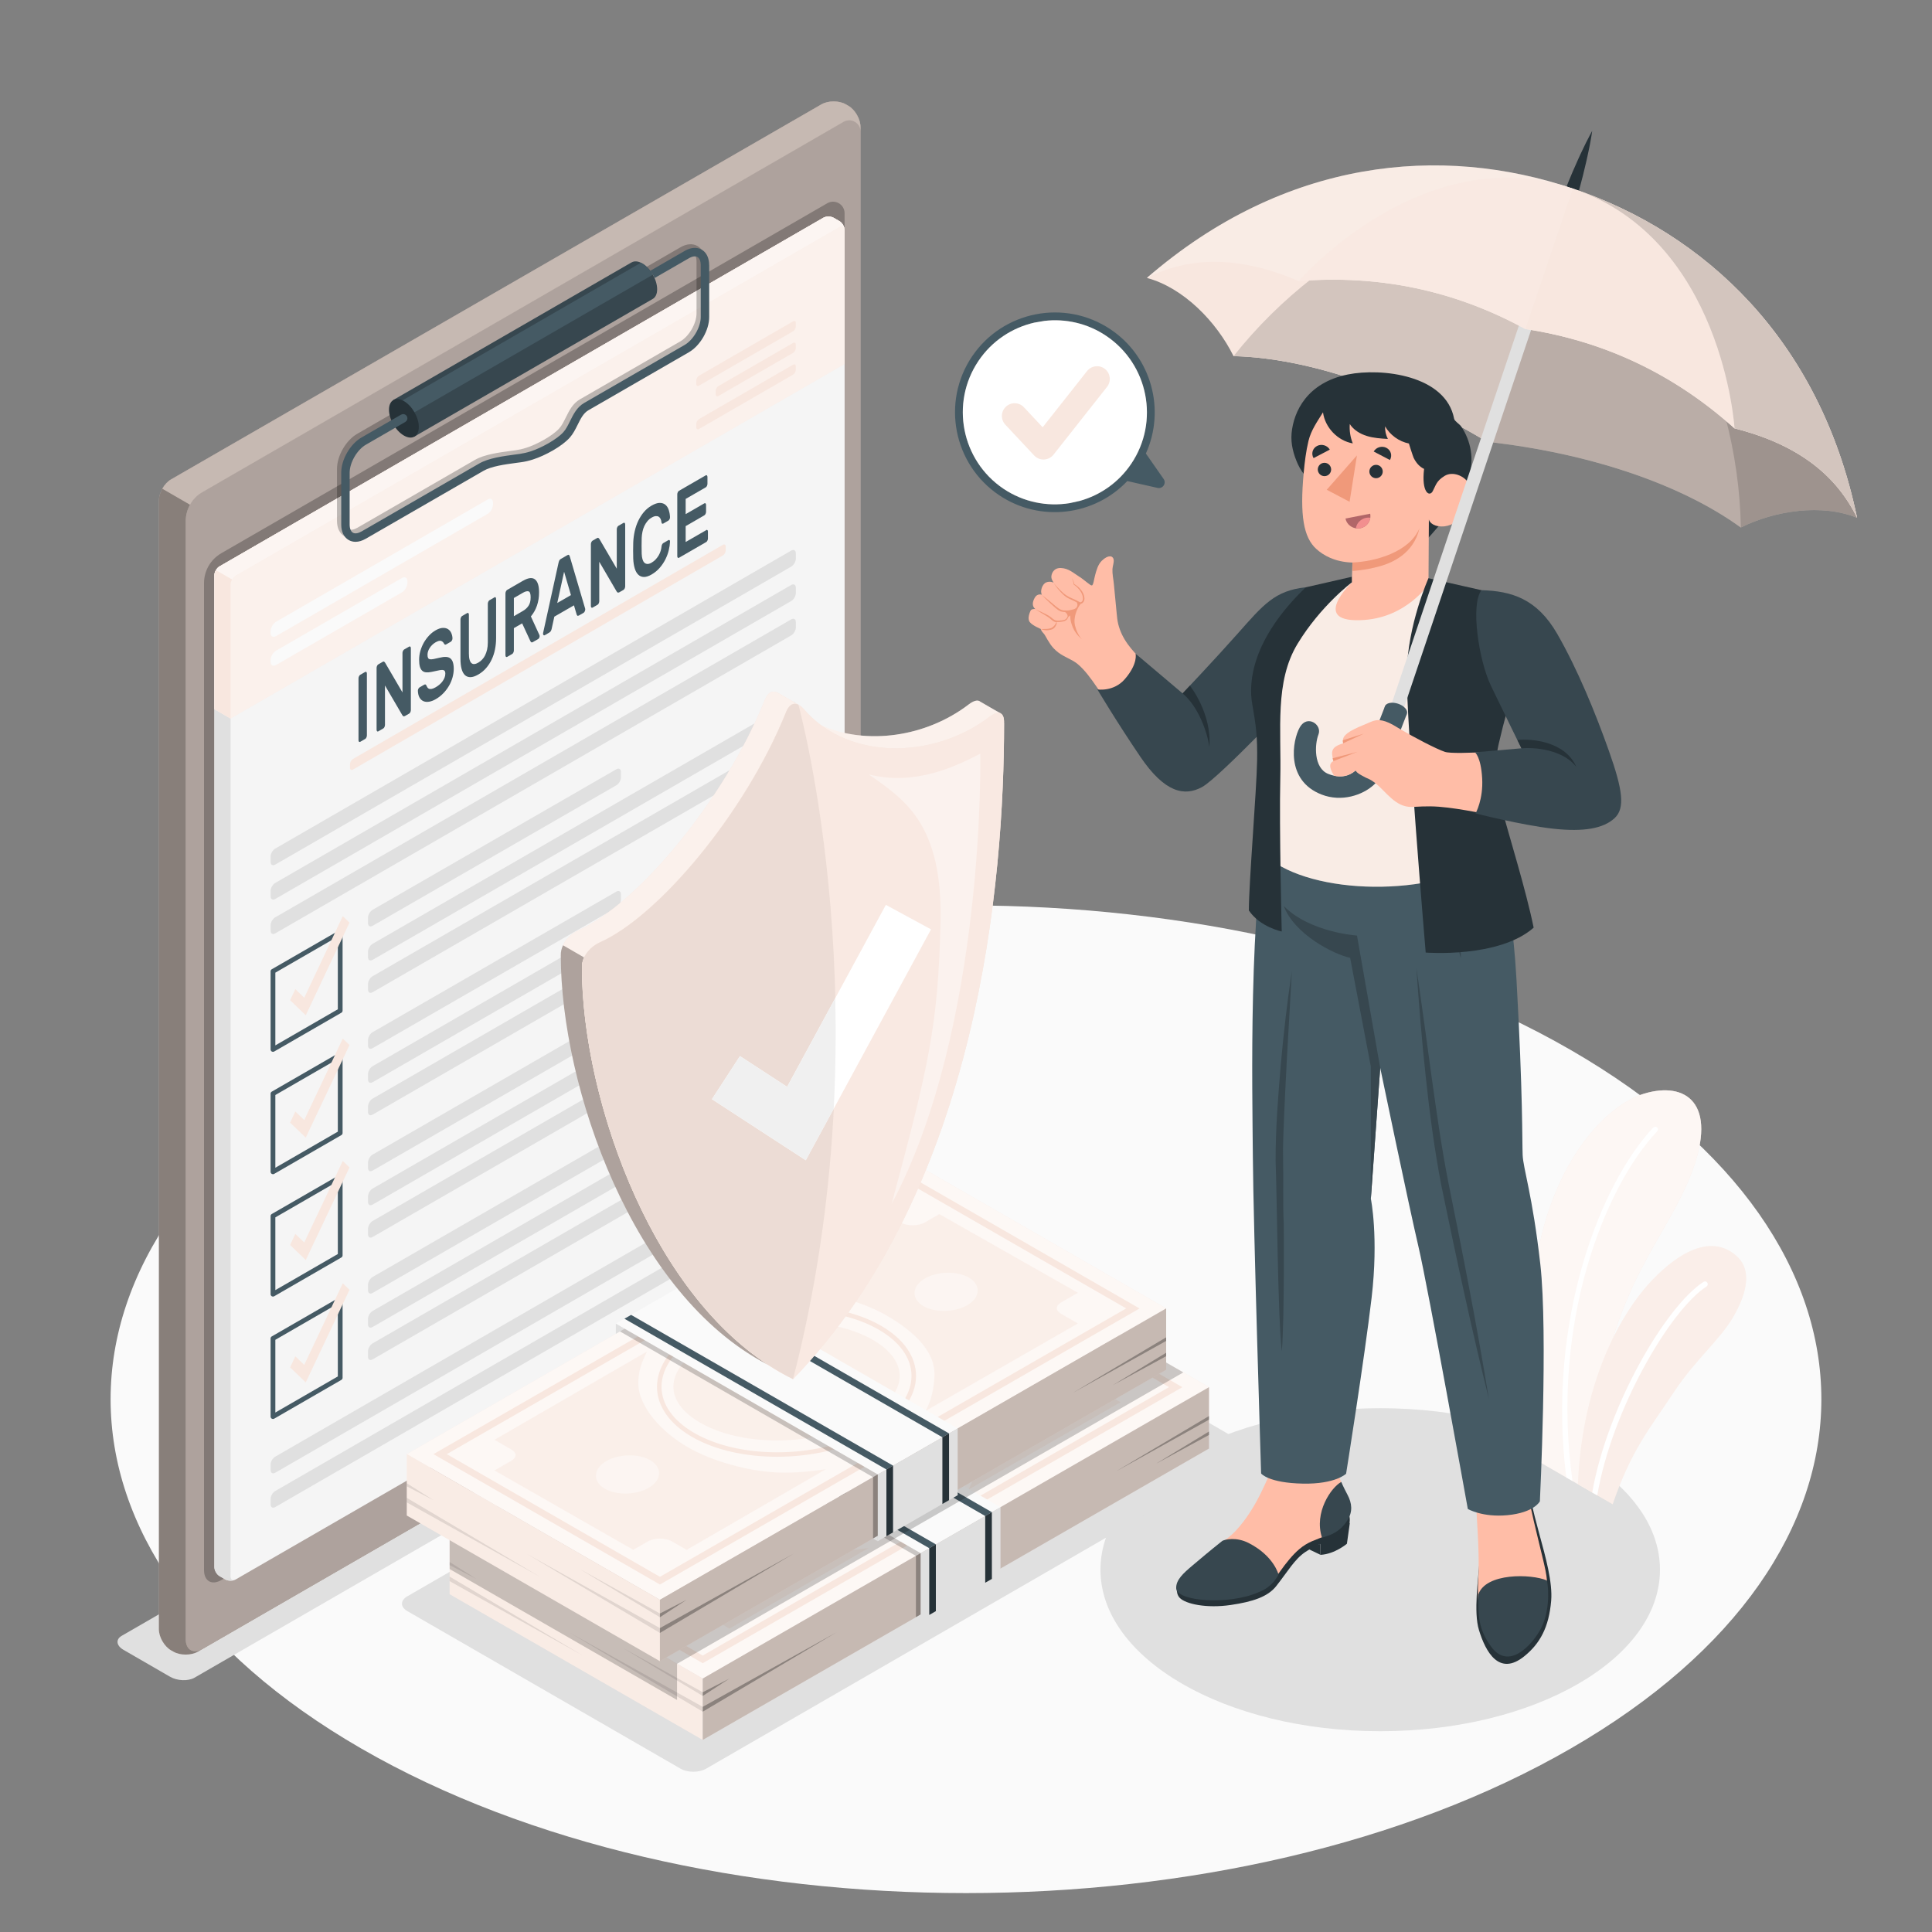 <svg xmlns="http://www.w3.org/2000/svg" viewBox="0 0 500 500"><rect x="0" y="0" width="500" height="500" fill="#808080" stroke="none"/><g id="freepik--Floor--inject-370"><path id="freepik--Floor-2--inject-370" d="M93.46,271.75c-86.45,49.91-86.45,130.84,0,180.75,86.45,49.91,226.62,49.91,313.07,0,86.45-49.91,86.45-130.84,0-180.75-86.45-49.91-226.62-49.91-313.07,0Z" style="fill:#fafafa;"></path></g><g id="freepik--Shadows--inject-370"><path id="freepik--Shadow--inject-370" d="M233.63,328.36L50.31,434.2c-1.62,.93-4.44,.82-6.3-.26l-12.05-6.96c-1.87-1.08-2.07-2.71-.45-3.64l183.31-105.84c1.62-.93,4.44-.82,6.3,.26l12.05,6.96c1.87,1.08,2.07,2.71,.45,3.64Z" style="fill:#e0e0e0;"></path><ellipse id="freepik--Shadow-2--inject-370" cx="357.2" cy="406.24" rx="72.4" ry="41.8" style="fill:#e0e0e0;"></ellipse><path id="freepik--Shadow-3--inject-370" d="M182.73,457.74l139.27-80.44c1.82-1.05,1.82-2.76,0-3.81l-70.74-40.8c-1.82-1.05-4.77-1.05-6.59,0l-139.27,80.44c-1.82,1.05-1.82,2.76,0,3.81l70.74,40.8c1.82,1.05,4.77,1.05,6.59,0Z" style="fill:#e0e0e0;"></path></g><g id="freepik--Plants--inject-370"><g id="freepik--Plants-2--inject-370"><g><path d="M396.9,377.48l15.96,9.22c-.21-5.7-.71-14.17,.08-19.88,4.82-34.89,18.41-46.4,24.88-63.38,6.81-17.88-1.5-23.64-12.28-20.42-9.62,2.87-23.53,17.1-27.91,43.14-2.91,17.32-2.4,36.14-.73,51.33Z" style="fill:#F8E7DF;"></path><path d="M396.9,377.48l15.96,9.22c-.21-5.7-.71-14.17,.08-19.88,4.82-34.89,18.41-46.4,24.88-63.38,6.81-17.88-1.5-23.64-12.28-20.42-9.62,2.87-23.53,17.1-27.91,43.14-2.91,17.32-2.4,36.14-.73,51.33Z" style="fill:#fff; opacity:.65;"></path><path d="M405.36,382.37l1.6,.92c-5.71-40.68,8.2-75.96,21.93-90.53,.26-.28,.25-.72-.03-.99-.29-.26-.73-.25-.99,.03-13.72,14.58-27.62,50.1-22.51,90.57Z" style="fill:#fff;"></path></g><g><path d="M408.38,384.11l8.98,5.19h0c4.78-14.06,9.68-19.7,15.77-28.94,5.55-8.42,12-13.63,15.43-19.55,3.04-5.24,5.32-11.82,.81-15.8-7.18-6.34-16.55,.37-23,7.62-5.57,6.27-16.77,22.95-18,51.49Z" style="fill:#F8E7DF;"></path><path d="M408.38,384.11l8.98,5.19h0c4.78-14.06,9.68-19.7,15.77-28.94,5.55-8.42,12-13.63,15.43-19.55,3.04-5.24,5.32-11.82,.81-15.8-7.18-6.34-16.55,.37-23,7.62-5.57,6.27-16.77,22.95-18,51.49Z" style="fill:#fff; opacity:.3;"></path><path d="M412.06,386.24l1.31,.76c3.77-22.24,18.88-47.98,28.27-54.05,.33-.21,.43-.66,.21-.99-.21-.34-.65-.43-.99-.21-9.72,6.3-24.79,31.91-28.8,54.5Z" style="fill:#fff;"></path></g></g></g><g id="freepik--Clipboard--inject-370"><g id="freepik--Clipboard-2--inject-370"><g id="freepik--Board--inject-370"><g id="freepik--Window--inject-370"><path d="M212.59,27.01L44.27,124.07c-1.74,1-3.15,3.44-3.15,5.45V421.66c0,2.01,1.41,4.44,3.15,5.44l.64,.36c1.74,1,4.56,.99,6.3-.01l168.32-97.19c1.74-1,3.15-3.45,3.15-5.45V32.8c0-2.01-1.41-4.44-3.15-5.44l-.64-.36c-1.74-1-4.56-.99-6.3,.01Z" style="fill:#F8E7DF;"></path><path d="M212.59,27.01L44.27,124.07c-1.74,1-3.15,3.44-3.15,5.45V421.66c0,2.01,1.41,4.44,3.15,5.44l.64,.36c1.74,1,4.56,.99,6.3-.01l168.32-97.19c1.74-1,3.15-3.45,3.15-5.45V32.8c0-2.01-1.41-4.44-3.15-5.44l-.64-.36c-1.74-1-4.56-.99-6.3,.01Z" style="opacity:.45;"></path><path d="M222.69,325.04c0,2.77-1.94,4.53-4.35,5.91L52.42,426.74c-2.39,1.38-4.35,.27-4.35-2.51V134.86h0c0-3.09,1.65-5.95,4.33-7.5L218.33,31.53c1.93-1.12,4.35,.28,4.35,2.51h0V325.04Z" style="fill:#F8E7DF;"></path><path d="M222.69,325.04c0,2.77-1.94,4.53-4.35,5.91L52.42,426.74c-2.39,1.38-4.35,.27-4.35-2.51V134.86h0c0-3.09,1.65-5.95,4.33-7.5L218.33,31.53c1.93-1.12,4.35,.28,4.35,2.51h0V325.04Z" style="opacity:.3;"></path><path d="M222.69,32.8v1.24c0-2.23-2.42-3.62-4.36-2.51L52.4,127.36c-1.35,.76-2.42,1.87-3.16,3.16-.02,.04-.04,.06-.05,.1l-7.18-4.15c.58-1.01,1.37-1.89,2.27-2.4L212.59,27.01c1.74-1.01,4.57-1.01,6.3-.01l.64,.37c1.74,.99,3.16,3.43,3.16,5.44Z" style="fill:#F8E7DF;"></path><path d="M222.69,32.8v1.24c0-2.23-2.42-3.62-4.36-2.51L52.4,127.36c-1.35,.76-2.42,1.87-3.16,3.16-.02,.04-.04,.06-.05,.1l-7.18-4.15c.58-1.01,1.37-1.89,2.27-2.4L212.59,27.01c1.74-1.01,4.57-1.01,6.3-.01l.64,.37c1.74,.99,3.16,3.43,3.16,5.44Z" style="opacity:.2;"></path></g></g><path id="freepik--Shadow-4--inject-370" d="M218.58,312.29c0,2.85-2,4.67-4.48,6.09L57.28,408.92c-2.47,1.43-4.48,.27-4.48-2.59V150.91h0c0-3.19,1.7-6.13,4.46-7.73L214.1,52.6c1.99-1.15,4.48,.29,4.48,2.59V312.29Z" style="opacity:.25;"></path><g id="freepik--Form--inject-370"><g id="freepik--Paper--inject-370"><path d="M56.82,146.58L213.06,56.37c.74-.43,1.94-.43,2.68,0l1.51,.87c.74,.43,1.34,1.46,1.34,2.32V316.24c0,.85-.6,1.89-1.34,2.32L61,408.76c-.74,.43-1.94,.43-2.67,0l-1.51-.87c-.74-.43-1.34-1.46-1.34-2.32V148.89c0-.85,.6-1.89,1.34-2.32Z" style="fill:#f5f5f5;"></path><path d="M60.68,408.91c-.15,.06-.32,.1-.49,.13-.08,.01-.18,.02-.26,.03-.27,.02-.55,.01-.81-.03-.18-.03-.34-.07-.49-.13-.1-.04-.21-.09-.3-.14l-1.5-.86c-.74-.43-1.34-1.46-1.34-2.32V148.9c0-.43,.14-.91,.39-1.32l4.18,2.41c-.24,.42-.39,.9-.39,1.32V407.99c0,.73,.43,1.09,1.02,.92Z" style="fill:#e0e0e0;"></path><g><g><path d="M217.25,57.24l-1.51-.87c-.74-.43-1.94-.43-2.67,0L56.82,146.58c-.74,.43-1.34,1.46-1.34,2.32v34.63l4.18,2.43L218.58,94.2V59.55c0-.85-.6-1.89-1.34-2.32Z" style="fill:#F8E7DF;"></path><path d="M217.25,57.24l-1.51-.87c-.74-.43-1.94-.43-2.67,0L56.82,146.58c-.74,.43-1.34,1.46-1.34,2.32v34.63l4.18,2.43L218.58,94.2V59.55c0-.85-.6-1.89-1.34-2.32Z" style="fill:#fff; opacity:.4;"></path></g><g><path d="M218.53,59.15c-.16-.55-.68-.72-1.29-.37L61,148.99c-.37,.22-.71,.58-.95,1l-4.18-2.41c.24-.42,.58-.79,.95-1L213.07,56.37c.73-.43,1.94-.43,2.67,0l1.51,.87c.63,.37,1.15,1.16,1.29,1.91Z" style="fill:#F8E7DF;"></path><path d="M218.53,59.15c-.16-.55-.68-.72-1.29-.37L61,148.99c-.37,.22-.71,.58-.95,1l-4.18-2.41c.24-.42,.58-.79,.95-1L213.07,56.37c.73-.43,1.94-.43,2.67,0l1.51,.87c.63,.37,1.15,1.16,1.29,1.91Z" style="fill:#fff; opacity:.6;"></path></g><path d="M55.48,148.9v34.64l4.18,2.41v-34.65c0-.42,.15-.9,.39-1.32l-4.18-2.41c-.25,.41-.39,.89-.39,1.32Z" style="fill:#F8E7DF;"></path></g></g></g><g id="freepik--Clip_Board--inject-370"><path d="M91.35,196.42l95.71-55.41c.42-.24,.76-.05,.76,.44v.99c0,.49-.34,1.08-.76,1.32l-95.72,55.41c-.42,.24-.76,.05-.76-.44v-.99c0-.49,.34-1.08,.76-1.32Z" style="fill:#F8E7DF;"></path><g><path d="M95.24,237.51v1.4c0,.76,.53,1.06,1.19,.69l63.08-36.37c.66-.38,1.19-1.3,1.19-2.06v-1.4c0-.76-.53-1.06-1.19-.69l-63.08,36.38c-.66,.38-1.19,1.3-1.19,2.06Z" style="fill:#e0e0e0;"></path><path d="M95.24,246.32v1.4c0,.76,.53,1.06,1.19,.69l108.34-62.52c.66-.38,1.19-1.3,1.19-2.06v-1.4c0-.76-.53-1.06-1.19-.69l-108.34,62.52c-.66,.38-1.19,1.3-1.19,2.06Z" style="fill:#e0e0e0;"></path><path d="M95.24,254.7v1.4c0,.76,.53,1.06,1.19,.69l108.34-62.52c.66-.38,1.19-1.3,1.19-2.06v-1.4c0-.76-.53-1.06-1.19-.69l-108.34,62.52c-.66,.38-1.19,1.3-1.19,2.06Z" style="fill:#e0e0e0;"></path></g><g><path d="M70.65,272.21c-.11,0-.21-.03-.31-.08-.19-.11-.31-.31-.31-.53v-20.23c0-.22,.12-.42,.31-.53l17.4-10.04c.19-.11,.42-.11,.61,0,.19,.11,.31,.31,.31,.53v20.23c0,.22-.12,.42-.31,.53l-17.39,10.04c-.09,.06-.2,.08-.31,.08Zm.61-20.49v18.82l16.17-9.34v-18.82l-16.17,9.34Z" style="fill:#455a64;"></path><polygon points="79.13 262.75 75.08 258.86 76.43 255.99 78.74 258.21 88.71 237.1 90.45 238.78 79.13 262.75" style="fill:#F8E7DF;"></polygon></g><g><path d="M95.24,269.18v1.4c0,.76,.53,1.06,1.19,.69l63.08-36.37c.66-.38,1.19-1.3,1.19-2.06v-1.4c0-.76-.53-1.06-1.19-.69l-63.08,36.38c-.66,.38-1.19,1.3-1.19,2.06Z" style="fill:#e0e0e0;"></path><path d="M95.24,277.99v1.4c0,.76,.53,1.06,1.19,.69l108.34-62.52c.66-.38,1.19-1.3,1.19-2.06v-1.4c0-.76-.53-1.06-1.19-.69l-108.34,62.52c-.66,.38-1.19,1.3-1.19,2.06Z" style="fill:#e0e0e0;"></path><path d="M95.24,286.38v1.4c0,.76,.53,1.06,1.19,.69l108.34-62.52c.66-.38,1.19-1.3,1.19-2.06v-1.4c0-.76-.53-1.06-1.19-.69l-108.34,62.52c-.66,.38-1.19,1.3-1.19,2.06Z" style="fill:#e0e0e0;"></path></g><g><path d="M70.65,303.88c-.11,0-.21-.03-.31-.08-.19-.11-.31-.31-.31-.53v-20.23c0-.22,.12-.42,.31-.53l17.4-10.04c.19-.11,.42-.11,.61,0,.19,.11,.31,.31,.31,.53v20.23c0,.22-.12,.42-.31,.53l-17.39,10.04c-.09,.06-.2,.08-.31,.08Zm.61-20.49v18.82l16.17-9.34v-18.82l-16.17,9.34Z" style="fill:#455a64;"></path><polygon points="79.13 294.42 75.08 290.53 76.43 287.66 78.74 289.88 88.71 268.78 90.45 270.45 79.13 294.42" style="fill:#F8E7DF;"></polygon></g><g><path d="M95.24,300.86v1.4c0,.76,.53,1.06,1.19,.69l63.08-36.37c.66-.38,1.19-1.3,1.19-2.06v-1.4c0-.76-.53-1.06-1.19-.69l-63.08,36.38c-.66,.38-1.19,1.3-1.19,2.06Z" style="fill:#e0e0e0;"></path><path d="M95.24,309.66v1.4c0,.76,.53,1.06,1.19,.69l108.34-62.52c.66-.38,1.19-1.3,1.19-2.06v-1.4c0-.76-.53-1.06-1.19-.69l-108.34,62.52c-.66,.38-1.19,1.3-1.19,2.06Z" style="fill:#e0e0e0;"></path><path d="M95.24,318.05v1.4c0,.76,.53,1.06,1.19,.69l108.34-62.52c.66-.38,1.19-1.3,1.19-2.06v-1.4c0-.76-.53-1.06-1.19-.69l-108.34,62.52c-.66,.38-1.19,1.3-1.19,2.06Z" style="fill:#e0e0e0;"></path></g><g><path d="M70.65,335.55c-.11,0-.21-.03-.31-.08-.19-.11-.31-.31-.31-.53v-20.23c0-.22,.12-.42,.31-.53l17.4-10.04c.19-.11,.42-.11,.61,0,.19,.11,.31,.31,.31,.53v20.23c0,.22-.12,.42-.31,.53l-17.39,10.04c-.09,.05-.2,.08-.31,.08Zm.61-20.49v18.82l16.17-9.34v-18.82l-16.17,9.34Z" style="fill:#455a64;"></path><polygon points="79.13 326.1 75.08 322.2 76.43 319.34 78.74 321.55 88.71 300.45 90.45 302.13 79.13 326.1" style="fill:#F8E7DF;"></polygon></g><g><path d="M95.24,332.53v1.4c0,.76,.53,1.06,1.19,.69l63.08-36.37c.66-.38,1.19-1.3,1.19-2.06v-1.4c0-.76-.53-1.06-1.19-.69l-63.08,36.38c-.66,.38-1.19,1.3-1.19,2.06Z" style="fill:#e0e0e0;"></path><path d="M95.24,341.34v1.4c0,.76,.53,1.06,1.19,.69l108.34-62.52c.66-.38,1.19-1.3,1.19-2.06v-1.4c0-.76-.53-1.06-1.19-.69l-108.34,62.52c-.66,.38-1.19,1.3-1.19,2.06Z" style="fill:#e0e0e0;"></path><path d="M95.24,349.72v1.4c0,.76,.53,1.06,1.19,.69l108.34-62.52c.66-.38,1.19-1.3,1.19-2.06v-1.4c0-.76-.53-1.06-1.19-.69l-108.34,62.52c-.66,.38-1.19,1.3-1.19,2.06Z" style="fill:#e0e0e0;"></path></g><g><path d="M70.65,367.23c-.11,0-.21-.03-.31-.08-.19-.11-.31-.31-.31-.53v-20.23c0-.22,.12-.42,.31-.53l17.4-10.04c.19-.11,.42-.11,.61,0,.19,.11,.31,.31,.31,.53v20.23c0,.22-.12,.42-.31,.53l-17.39,10.04c-.09,.06-.2,.08-.31,.08Zm.61-20.49v18.82l16.17-9.34v-18.82l-16.17,9.34Z" style="fill:#455a64;"></path><polygon points="79.13 357.77 75.08 353.88 76.43 351.01 78.74 353.23 88.71 332.12 90.45 333.8 79.13 357.77" style="fill:#F8E7DF;"></polygon></g><g><path d="M70.04,221.67v1.4c0,.76,.53,1.06,1.19,.69l133.54-77.12c.66-.38,1.19-1.3,1.19-2.06v-1.4c0-.76-.53-1.06-1.19-.69L71.22,219.62c-.66,.38-1.19,1.3-1.19,2.06Z" style="fill:#e0e0e0;"></path><path d="M70.04,230.57v1.4c0,.76,.53,1.06,1.19,.69l133.54-77.12c.66-.38,1.19-1.3,1.19-2.06v-1.4c0-.76-.53-1.06-1.19-.69L71.22,228.51c-.66,.38-1.19,1.3-1.19,2.06Z" style="fill:#e0e0e0;"></path><path d="M70.04,239.47v1.4c0,.76,.53,1.06,1.19,.69l133.54-77.12c.66-.38,1.19-1.3,1.19-2.06v-1.4c0-.76-.53-1.06-1.19-.69L71.22,237.41c-.66,.38-1.19,1.3-1.19,2.06Z" style="fill:#e0e0e0;"></path></g><g><path d="M70.04,379.05v1.4c0,.76,.53,1.06,1.19,.69l133.54-77.12c.66-.38,1.19-1.3,1.19-2.06v-1.4c0-.76-.53-1.06-1.19-.69l-133.55,77.12c-.66,.38-1.19,1.3-1.19,2.06Z" style="fill:#e0e0e0;"></path><path d="M70.04,387.94v1.4c0,.76,.53,1.06,1.19,.69l133.54-77.12c.66-.38,1.19-1.3,1.19-2.06v-1.4c0-.76-.53-1.06-1.19-.69l-133.55,77.12c-.66,.38-1.19,1.3-1.19,2.06Z" style="fill:#e0e0e0;"></path></g><g><path d="M71.46,160.9l54.71-31.61c.79-.46,1.43-.09,1.43,.82v.42c0,.91-.64,2.02-1.43,2.47l-54.71,31.61c-.79,.46-1.43,.09-1.43-.82v-.42c0-.91,.64-2.02,1.43-2.47Z" style="fill:#fafafa;"></path><path d="M71.46,168.38l32.55-18.79c.79-.46,1.43-.09,1.43,.82v.42c0,.91-.64,2.02-1.43,2.47l-32.55,18.79c-.79,.46-1.43,.09-1.43-.82v-.42c0-.91,.64-2.02,1.43-2.47Z" style="fill:#fafafa;"></path><g><path d="M180.91,97.23l24.33-14.06c.39-.23,.71-.04,.71,.41v.93c0,.45-.32,1.01-.71,1.23l-24.33,14.06c-.39,.23-.71,.04-.71-.41v-.93c0-.45,.32-1.01,.71-1.23Z" style="fill:#F8E7DF;"></path><path d="M180.91,108.45l24.33-14.06c.39-.23,.71-.04,.71,.41v.93c0,.45-.32,1.01-.71,1.23l-24.33,14.06c-.39,.23-.71,.04-.71-.41v-.93c0-.45,.32-1.01,.71-1.23Z" style="fill:#F8E7DF;"></path><path d="M185.93,99.91l19.31-11.15c.39-.23,.71-.04,.71,.41v.93c0,.45-.32,1.01-.71,1.23l-19.31,11.15c-.39,.23-.71,.04-.71-.41v-.93c0-.45,.32-1.01,.71-1.23Z" style="fill:#F8E7DF;"></path></g></g><path d="M93.21,191.98c-.12,.07-.22,.06-.3-.02-.09-.08-.13-.21-.13-.4v-16c0-.18,.04-.36,.13-.54,.09-.18,.19-.31,.3-.37l1.3-.75c.12-.07,.22-.06,.31,.02,.09,.08,.13,.21,.13,.4v16c0,.18-.04,.36-.13,.55-.09,.18-.19,.31-.31,.37l-1.3,.75Z" style="fill:#455a64;"></path><path d="M104.76,185.31c-.18,.11-.32,.11-.42,.02-.1-.09-.17-.17-.21-.23l-4.5-7.7v10.2c0,.18-.04,.36-.13,.55-.08,.18-.19,.31-.3,.37l-1.3,.75c-.12,.07-.22,.06-.31-.02-.08-.08-.13-.21-.13-.4v-16c0-.18,.04-.36,.13-.54,.09-.18,.19-.31,.31-.37l1.13-.65c.18-.11,.32-.11,.42-.02,.1,.09,.17,.17,.21,.23l4.5,7.7v-10.2c0-.18,.04-.36,.13-.54,.09-.18,.19-.31,.3-.37l1.3-.75c.12-.07,.22-.06,.31,.02,.09,.08,.13,.21,.13,.4v16c0,.18-.04,.36-.13,.55-.09,.18-.19,.31-.31,.37l-1.13,.65Z" style="fill:#455a64;"></path><path d="M112.69,163.15c.72-.41,1.35-.63,1.9-.65,.55-.02,1,.09,1.37,.33,.37,.24,.64,.57,.83,.99,.19,.43,.29,.88,.31,1.34,.01,.19-.03,.38-.12,.55-.09,.18-.2,.3-.31,.37l-1.13,.65c-.18,.11-.32,.13-.41,.08-.09-.05-.17-.15-.25-.29-.16-.32-.41-.54-.73-.65-.33-.12-.81,.01-1.45,.38-.28,.16-.54,.36-.8,.6-.25,.24-.47,.49-.66,.78-.19,.28-.34,.58-.44,.89-.11,.31-.16,.62-.16,.94,0,.38,.05,.66,.15,.84,.1,.18,.27,.29,.52,.32,.24,.03,.56,.01,.96-.07,.4-.08,.89-.19,1.48-.33,.64-.16,1.2-.23,1.66-.21,.47,.02,.85,.15,1.14,.38s.52,.57,.66,1.02c.14,.44,.22,1.01,.22,1.68,0,.74-.11,1.49-.32,2.25-.22,.76-.52,1.48-.92,2.16-.4,.68-.89,1.33-1.46,1.92-.58,.6-1.23,1.11-1.95,1.52-.6,.35-1.17,.57-1.72,.66-.55,.09-1.03,.05-1.46-.13-.42-.18-.76-.49-1.02-.93-.26-.44-.4-1.02-.43-1.73-.01-.19,.03-.38,.12-.55,.09-.18,.2-.3,.32-.37l1.12-.65c.18-.11,.32-.14,.42-.09,.1,.04,.18,.14,.24,.31,.07,.17,.17,.33,.27,.49,.11,.15,.25,.26,.43,.32,.18,.06,.41,.06,.68,.01,.27-.05,.61-.19,1.02-.43,.32-.19,.63-.4,.93-.65,.3-.25,.56-.52,.79-.83,.23-.3,.41-.62,.55-.96,.14-.34,.21-.69,.21-1.07s-.08-.62-.22-.76c-.15-.14-.38-.21-.68-.2-.31,.01-.68,.07-1.13,.18-.45,.11-.97,.22-1.56,.33-.54,.11-1,.15-1.41,.11-.4-.04-.73-.18-1-.43-.26-.24-.46-.6-.59-1.06-.13-.46-.19-1.06-.19-1.81s.11-1.49,.32-2.24c.22-.75,.51-1.46,.88-2.12,.38-.66,.82-1.27,1.34-1.83,.52-.56,1.08-1.01,1.68-1.35Z" style="fill:#455a64;"></path><path d="M127.95,154.58c.12-.07,.22-.06,.31,.02,.08,.08,.13,.21,.13,.4v10.15c0,1.02-.1,2-.29,2.94-.19,.94-.48,1.81-.87,2.63-.39,.82-.87,1.55-1.45,2.21-.58,.66-1.25,1.21-2.01,1.64-.77,.45-1.45,.67-2.02,.68-.57,0-1.05-.17-1.44-.54-.38-.37-.67-.92-.86-1.63-.19-.72-.28-1.59-.28-2.61v-10.15c0-.18,.04-.36,.13-.54,.08-.18,.19-.31,.31-.37l1.3-.75c.12-.07,.22-.06,.31,.02,.08,.08,.13,.21,.13,.4v10.03c0,.68,.06,1.22,.18,1.63,.12,.41,.28,.71,.5,.89,.22,.18,.47,.26,.77,.22,.3-.03,.63-.15,.98-.36,.35-.2,.68-.46,.99-.78,.31-.32,.57-.69,.78-1.12,.21-.43,.38-.92,.51-1.47,.12-.55,.19-1.16,.19-1.84v-10.03c0-.18,.04-.36,.13-.54,.08-.18,.19-.31,.3-.37l1.29-.74Z" style="fill:#455a64;"></path><path d="M135.4,150.28c1.34-.77,2.36-.88,3.06-.33,.7,.56,1.05,1.68,1.05,3.38,0,1.21-.18,2.34-.54,3.39-.36,1.06-.89,1.99-1.58,2.81l2.22,4.84c.03,.08,.05,.16,.05,.24,0,.15-.04,.3-.1,.44-.07,.15-.15,.25-.25,.31l-1.37,.79c-.21,.12-.37,.14-.48,.04-.1-.1-.17-.2-.22-.31l-2.11-4.55-2.14,1.23v5.77c0,.18-.04,.36-.13,.55-.08,.18-.19,.31-.31,.37l-1.3,.75c-.12,.07-.22,.06-.31-.02-.08-.08-.13-.21-.13-.4v-16c0-.18,.04-.36,.13-.54,.09-.18,.19-.31,.31-.37l4.15-2.4Zm-2.41,9.19l2.33-1.35c.61-.35,1.1-.8,1.46-1.34,.37-.54,.55-1.27,.55-2.2s-.18-1.44-.55-1.54c-.36-.1-.85,.02-1.46,.37l-2.33,1.35v4.71Z" style="fill:#455a64;"></path><path d="M146.88,143.65c.17-.1,.3-.1,.39-.01,.09,.09,.16,.26,.23,.5l3.94,13.38s.02,.1,.02,.16c0,.18-.04,.36-.13,.55-.09,.18-.19,.31-.31,.37l-1.16,.67c-.21,.12-.36,.14-.45,.05-.09-.09-.14-.19-.18-.31l-.69-2.35-5.08,2.93-.69,3.15c-.03,.15-.09,.32-.18,.51-.09,.19-.24,.35-.45,.47l-1.16,.67c-.12,.07-.22,.06-.31-.02-.09-.08-.13-.21-.13-.4,0-.07,0-.13,.02-.18l3.94-17.93c.06-.32,.14-.57,.22-.76,.09-.19,.22-.33,.39-.43l1.77-1.02Zm.88,10.36l-1.77-6.04-1.77,8.08,3.54-2.04Z" style="fill:#455a64;"></path><path d="M160.22,153.29c-.18,.11-.32,.11-.42,.02-.1-.09-.17-.17-.21-.23l-4.5-7.7v10.2c0,.18-.04,.36-.13,.55-.08,.18-.19,.31-.3,.37l-1.3,.75c-.12,.07-.22,.06-.31-.02-.08-.08-.13-.21-.13-.4v-16c0-.18,.04-.36,.13-.54,.09-.18,.19-.31,.31-.37l1.13-.65c.18-.11,.32-.11,.42-.02,.1,.09,.17,.17,.21,.23l4.5,7.7v-10.2c0-.18,.04-.36,.13-.54,.09-.18,.19-.31,.31-.37l1.3-.75c.12-.07,.22-.06,.31,.02s.13,.21,.13,.4v16c0,.18-.04,.36-.13,.55s-.19,.31-.31,.37l-1.13,.65Z" style="fill:#455a64;"></path><path d="M171.2,141.45c.02-.23,.08-.42,.17-.58,.09-.16,.19-.27,.3-.33l1.3-.75c.12-.07,.22-.07,.31,0,.09,.07,.13,.21,.12,.41-.03,.7-.14,1.44-.33,2.22-.19,.79-.48,1.56-.86,2.33-.39,.77-.87,1.5-1.46,2.18-.59,.69-1.3,1.27-2.14,1.76-.74,.43-1.39,.63-1.96,.63-.57-.01-1.05-.2-1.45-.58-.4-.37-.71-.92-.93-1.63-.22-.72-.35-1.56-.39-2.52-.02-.61-.03-1.3-.03-2.06s.01-1.46,.03-2.1c.04-1.02,.17-2.01,.39-2.98,.22-.97,.53-1.87,.93-2.7,.4-.83,.88-1.58,1.45-2.25,.57-.67,1.22-1.21,1.96-1.64,.84-.48,1.55-.72,2.14-.71,.59,0,1.08,.17,1.46,.49,.39,.32,.67,.77,.86,1.35,.19,.58,.3,1.19,.33,1.83,.01,.19-.03,.38-.12,.55-.09,.18-.2,.3-.31,.37l-1.3,.75c-.11,.06-.21,.07-.31,.02-.1-.05-.15-.18-.18-.38-.03-.31-.11-.59-.22-.84-.12-.25-.28-.43-.48-.56-.2-.13-.46-.18-.77-.16-.31,.02-.68,.15-1.09,.4-.42,.24-.78,.55-1.09,.93-.31,.38-.57,.79-.78,1.24s-.37,.94-.48,1.47c-.11,.53-.18,1.05-.2,1.58-.02,.64-.03,1.34-.03,2.1s.01,1.45,.03,2.06c.02,.52,.09,.97,.2,1.36,.11,.39,.27,.69,.48,.9,.21,.21,.47,.32,.78,.34,.31,.02,.68-.09,1.09-.33,.42-.24,.78-.53,1.09-.87,.31-.34,.57-.69,.78-1.06,.21-.37,.37-.74,.49-1.13,.12-.38,.19-.75,.22-1.1Z" style="fill:#455a64;"></path><path d="M182.78,137.17c.12-.07,.22-.06,.3,.02,.09,.08,.13,.21,.13,.4v1.76c0,.18-.04,.36-.13,.55-.08,.18-.19,.31-.3,.37l-7.06,4.08c-.12,.07-.22,.06-.31-.02-.09-.08-.13-.21-.13-.4v-16c0-.18,.04-.36,.13-.54,.09-.18,.19-.31,.31-.37l6.93-4c.12-.07,.22-.06,.31,.02,.08,.08,.13,.21,.13,.4v1.76c0,.18-.04,.36-.13,.55-.09,.18-.19,.31-.31,.37l-5.2,3v3.94l4.84-2.8c.12-.07,.22-.06,.31,.02,.09,.08,.13,.21,.13,.4v1.76c0,.18-.04,.36-.13,.54-.08,.18-.19,.31-.31,.38l-4.84,2.8v4.11l5.32-3.07Z" style="fill:#455a64;"></path></g><g id="freepik--Clip--inject-370"><g id="freepik--Shadow-5--inject-370" style="opacity:.25;"><path d="M182.44,67.66v13.43c0,3.4-2.32,7.42-5.27,9.12l-26,15.01c-1.29,.74-2.02,2.22-2.79,3.78-.57,1.15-1.16,2.32-2.01,3.28-2.02,2.29-6.42,4.68-9.53,5.67-1.05,.34-2.09,.58-3.12,.72-.39,.07-.83,.12-1.28,.17-2.84,.38-6.37,.86-8.44,2.06l-30.43,17.56c-.92,.53-1.82,.8-2.65,.8-.64,0-1.24-.15-1.78-.46-1.24-.72-1.93-2.15-1.93-4v-13.43c0-3.4,2.31-7.42,5.27-9.12l10.22-5.9s.09-.04,.14-.05c.49-.22,1.07-.02,1.35,.46,.27,.47,.14,1.08-.28,1.39-.03,.04-.08,.08-.12,.1l-10.22,5.9c-2.26,1.31-4.18,4.62-4.18,7.23v13.43c0,1.04,.31,1.8,.84,2.11,.53,.32,1.35,.19,2.25-.33l30.43-17.57c2.44-1.41,6.22-1.92,9.24-2.32,.45-.05,.87-.12,1.27-.17,.89-.13,1.83-.34,2.77-.64,2.76-.87,6.86-3.11,8.55-5.03,.67-.74,1.16-1.76,1.69-2.81,.88-1.79,1.8-3.63,3.65-4.7l26-15.01c2.26-1.31,4.18-4.62,4.18-7.23v-13.43c0-1.03-.31-1.8-.84-2.1-.53-.32-1.36-.19-2.25,.33l-8.86,5.11c-.29-.67-.68-1.31-1.11-1.88l8.88-5.13c1.6-.94,3.18-1.05,4.43-.34,1.24,.72,1.93,2.15,1.93,4Z"></path></g><g id="freepik--Clip-2--inject-370"><g><path d="M163.47,67.91h0c.7-.41,1.67-.36,2.74,.26,2.13,1.23,3.86,4.23,3.86,6.69,0,1.24-.44,2.11-1.15,2.51h0l-61.69,35.62-5.46-9.47,61.69-35.62Z" style="fill:#37474f;"></path><path d="M104.53,108.29l64.43-37.2c-.7-1.22-1.67-2.29-2.74-2.91-.13-.07-.25-.11-.37-.17l-63.43,36.62,2.11,3.66Z" style="fill:#455a64;"></path><path d="M104.53,103.8c-2.13-1.23-3.86-.23-3.86,2.23s1.73,5.46,3.86,6.69c2.13,1.23,3.86,.23,3.86-2.23,0-2.46-1.73-5.46-3.86-6.69Z" style="fill:#263238;"></path></g><path d="M183.54,68.62v13.43c0,3.4-2.32,7.42-5.27,9.12l-26,15.01c-1.29,.74-2.02,2.22-2.79,3.78-.57,1.15-1.16,2.32-2.01,3.28-2.02,2.29-6.42,4.68-9.53,5.67-1.05,.34-2.09,.58-3.12,.72-.39,.07-.83,.12-1.28,.17-2.84,.38-6.37,.86-8.44,2.06l-30.43,17.56c-.92,.53-1.82,.8-2.65,.8-.64,0-1.24-.15-1.78-.46-1.24-.72-1.93-2.15-1.93-4v-13.43c0-3.4,2.31-7.42,5.27-9.12l10.22-5.9s.09-.04,.14-.05c.49-.22,1.07-.02,1.35,.46,.27,.47,.14,1.08-.28,1.38-.03,.04-.08,.08-.12,.1l-10.22,5.9c-2.26,1.31-4.18,4.62-4.18,7.23v13.43c0,1.04,.31,1.8,.84,2.1,.53,.32,1.35,.19,2.25-.33l30.43-17.57c2.44-1.41,6.22-1.92,9.24-2.32,.45-.05,.87-.12,1.26-.17,.89-.13,1.83-.34,2.77-.64,2.76-.87,6.86-3.11,8.55-5.03,.67-.74,1.16-1.76,1.69-2.81,.88-1.79,1.8-3.63,3.65-4.7l26-15.01c2.26-1.31,4.18-4.62,4.18-7.23v-13.43c0-1.03-.31-1.8-.84-2.1-.53-.32-1.36-.19-2.25,.33l-8.86,5.11c-.29-.67-.68-1.31-1.11-1.88l8.88-5.13c1.6-.94,3.18-1.05,4.43-.34,1.24,.72,1.93,2.15,1.93,4Z" style="fill:#455a64;"></path></g></g></g></g><g id="freepik--Banknotes--inject-370"><g id="freepik--Money--inject-370"><g id="freepik--Money-2--inject-370"><g><g><g><polygon points="116.37 396.71 247.38 321.3 312.89 359 181.87 434.41 116.37 396.71" style="fill:#F8E7DF;"></polygon><polygon points="116.37 396.71 247.38 321.3 312.89 359 181.87 434.41 116.37 396.71" style="fill:#fff; opacity:.7;"></polygon><path d="M247.38,325.26l-124.12,71.44,58.61,33.74,124.12-71.44-58.61-33.74Zm-65.51,103.19l-55.16-31.75,120.67-69.46,55.16,31.75-120.67,69.46Z" style="fill:#F8E7DF;"></path><g><path d="M190.2,392.25c-5.86-3.37-9.09-7.99-9.09-12.99,0-5.46,3.94-10.86,10.82-14.81,13.47-7.75,34.61-8.2,47.13-.99,5.86,3.37,9.09,7.99,9.09,12.99,0,5.46-3.94,10.86-10.82,14.81h0c-7.06,4.06-16.22,6.12-25.15,6.12-8.11,0-16.02-1.7-21.98-5.13Zm2.31-26.79c-6.5,3.74-10.23,8.77-10.23,13.8,0,4.57,3.02,8.82,8.51,11.98,12.19,7.02,32.81,6.57,45.96-.99h0c6.5-3.74,10.23-8.77,10.23-13.8,0-4.57-3.02-8.82-8.51-11.98-5.8-3.34-13.5-4.99-21.39-4.99-8.71,0-17.67,2.01-24.56,5.98Z" style="fill:#F8E7DF;"></path><g style="opacity:.5;"><path d="M192.32,388.59c-4.5-2.59-6.97-5.9-6.97-9.33,0-3.9,3.17-7.97,8.7-11.15,6.15-3.54,14.54-5.57,23.03-5.57,7.68,0,14.73,1.63,19.86,4.58,4.5,2.59,6.97,5.9,6.97,9.33,0,3.9-3.17,7.97-8.7,11.15-6.15,3.54-14.54,5.57-23.02,5.57-7.68,0-14.74-1.63-19.86-4.58Z" style="fill:#F8E7DF;"></path></g></g><g><path d="M185.03,419.32c-1.74-1-4.58-.99-6.32,0l-3.74,2.15-35.92-20.54,4.33-2.49c.73-.42,1.14-.95,1.14-1.48,0-.53-.4-1.05-1.14-1.47l-4.32-2.49,39.44-22.83-.77,1.68c-.97,2.1-1.46,4.27-1.46,6.44,0,6.4,6.43,12.96,12.8,16.63,5.69,3.27,15.64,6.58,25.06,6.58,2.6,0,5.21-.17,7.77-.5l2.89-.37-36.01,20.85-3.74-2.16Z" style="fill:#F8E7DF; opacity:.5;"></path><g style="opacity:.4;"><path d="M167.63,405.67c-1.5-.86-2.32-2.06-2.32-3.38,0-1.42,.99-2.81,2.72-3.8,3.22-1.86,8.29-1.96,11.3-.23,1.49,.86,2.32,2.06,2.32,3.38,0,1.42-.99,2.81-2.72,3.8-1.69,.97-3.88,1.46-6.01,1.46-1.95,0-3.85-.41-5.28-1.23Z" style="fill:#fff;"></path></g></g><g><path d="M251.42,383.84c.95-2.08,1.51-5.62,1.51-7.85,0-5.32-4.2-10.44-12.5-15.22-6.64-3.82-16.83-6.39-25.36-6.39-2.61,0-5.23,.17-7.78,.49l-2.92,.38,36.01-20.66,3.74,2.16c1.71,.98,4.6,.98,6.31,0l3.74-2.16,35.86,20.36-4.33,2.5c-.73,.42-1.13,.94-1.13,1.47,0,.53,.4,1.06,1.13,1.48l4.33,2.49-39.36,22.6,.76-1.66Z" style="fill:#F8E7DF; opacity:.5;"></path><g style="opacity:.4;"><path d="M250.08,358.4c-1.5-.86-2.32-2.06-2.32-3.38,0-1.42,.99-2.81,2.72-3.8,3.22-1.86,8.29-1.96,11.3-.23,1.5,.86,2.32,2.06,2.32,3.38,0,1.42-.99,2.81-2.72,3.8h0c-1.69,.97-3.88,1.46-6.01,1.46-1.95,0-3.85-.41-5.28-1.23Z" style="fill:#fff;"></path></g></g></g><g><polygon points="116.37 396.71 116.37 412.58 181.87 450.29 181.87 434.41 116.37 396.71" style="fill:#F8E7DF;"></polygon><g style="opacity:.2;"><polygon points="116.37 396.71 116.37 412.58 181.87 450.29 181.87 434.41 116.37 396.71" style="fill:#fff;"></polygon></g><g style="opacity:.1;"><polygon points="181.87 437.95 161.19 426.48 181.87 438.91 181.87 437.95"></polygon><polygon points="116.37 404.25 123.26 408.62 116.37 405.05 116.37 404.25"></polygon><polygon points="116.37 408.03 150.84 428.46 116.37 409.2 116.37 408.03"></polygon><polygon points="181.87 441.73 147.4 422.51 181.87 442.98 181.87 441.73"></polygon></g></g><g><polygon points="181.87 450.29 312.89 374.88 312.89 359 181.87 434.41 181.87 450.29" style="fill:#F8E7DF;"></polygon><g style="opacity:.2;"><polygon points="181.87 450.29 312.89 374.88 312.89 359 181.87 434.41 181.87 450.29"></polygon></g><g><g style="opacity:.3;"><polygon points="181.87 437.95 188.78 434.41 181.87 438.91 181.87 437.95"></polygon></g><g style="opacity:.3;"><polygon points="181.87 441.73 216.54 422.41 181.87 442.98 181.87 441.73"></polygon></g><g style="opacity:.3;"><polygon points="312.89 366.47 288.75 380.83 312.89 367.41 312.89 366.47"></polygon></g><g style="opacity:.3;"><polygon points="312.89 370.47 299.1 378.85 312.89 371.36 312.89 370.47"></polygon></g></g></g></g><g><polygon points="170.46 362.94 238.25 401.96 258.93 390.06 191.15 351.03 170.46 362.94" style="fill:#fafafa;"></polygon><polygon points="258.93 390.06 258.93 407.33 238.25 419.24 238.25 401.96 258.93 390.06" style="fill:#e0e0e0;"></polygon><polygon points="238.25 419.24 237.04 418.54 238.25 417.84 238.25 419.24" style="fill:#e0e0e0;"></polygon><polygon points="170.46 362.94 170.46 365.57 172.75 364.25 170.46 362.94" style="fill:#e0e0e0;"></polygon><g style="opacity:.3;"><polygon points="237.04 418.53 237.04 402.66 238.25 401.96 238.25 417.83 237.04 418.53"></polygon></g><g style="mix-blend-mode:multiply; opacity:.2;"><polygon points="237.04 402.66 171.54 364.95 172.75 364.25 238.25 401.96 237.04 402.66"></polygon></g><polygon points="172.69 361.65 240.49 400.67 242.2 399.68 174.42 360.67 172.69 361.65" style="fill:#455a64;"></polygon><polygon points="187.18 353.32 254.97 392.34 256.69 391.35 188.9 352.33 187.18 353.32" style="fill:#455a64;"></polygon><polygon points="240.49 400.67 240.49 417.95 242.2 416.96 242.2 399.68 240.49 400.67" style="fill:#263238;"></polygon><polygon points="254.97 392.34 254.97 409.61 256.7 408.62 256.69 391.35 254.97 392.34" style="fill:#263238;"></polygon></g></g></g><g id="freepik--Shadow-6--inject-370"><polygon points="175.22 430.59 306.24 355.18 247.38 321.3 116.37 396.71 175.22 430.59" style="opacity:.2;"></polygon><polygon points="116.37 406.07 175.22 439.95 175.22 430.58 116.37 396.71 116.37 406.07" style="opacity:.2;"></polygon></g><g id="freepik--Money-3--inject-370"><g><g><g><polygon points="105.28 376.33 236.3 300.92 301.8 338.62 170.79 414.03 105.28 376.33" style="fill:#F8E7DF;"></polygon><polygon points="105.28 376.33 236.3 300.92 301.8 338.62 170.79 414.03 105.28 376.33" style="fill:#fff; opacity:.7;"></polygon><path d="M236.3,304.89l-124.12,71.44,58.61,33.74,124.12-71.44-58.61-33.74Zm-65.51,103.19l-55.16-31.75,120.67-69.46,55.16,31.75-120.67,69.46Z" style="fill:#F8E7DF;"></path><g><path d="M179.12,371.88c-5.86-3.37-9.09-7.99-9.09-12.99,0-5.46,3.94-10.86,10.82-14.81,13.47-7.75,34.61-8.2,47.13-.99,5.86,3.37,9.09,7.99,9.09,12.99,0,5.46-3.94,10.86-10.82,14.81h0c-7.06,4.06-16.22,6.12-25.15,6.12-8.11,0-16.02-1.7-21.98-5.13Zm2.31-26.79c-6.5,3.74-10.23,8.77-10.23,13.8,0,4.57,3.02,8.82,8.51,11.98,12.19,7.02,32.81,6.57,45.96-.99h0c6.5-3.74,10.23-8.77,10.23-13.8,0-4.57-3.02-8.82-8.51-11.98-5.8-3.34-13.5-4.99-21.39-4.99-8.71,0-17.67,2.01-24.56,5.98Z" style="fill:#F8E7DF;"></path><g style="opacity:.5;"><path d="M181.24,368.21c-4.5-2.59-6.97-5.9-6.97-9.33,0-3.9,3.17-7.97,8.7-11.15,6.15-3.54,14.54-5.57,23.03-5.57,7.68,0,14.73,1.63,19.86,4.58,4.5,2.59,6.97,5.9,6.97,9.33,0,3.9-3.17,7.97-8.7,11.15-6.15,3.54-14.54,5.57-23.02,5.57-7.68,0-14.74-1.63-19.86-4.58Z" style="fill:#F8E7DF;"></path></g></g><g><path d="M173.95,398.94c-1.74-1-4.58-.99-6.32,0l-3.74,2.15-35.92-20.54,4.33-2.49c.73-.42,1.14-.95,1.14-1.48,0-.53-.4-1.05-1.14-1.47l-4.32-2.49,39.44-22.83-.77,1.68c-.97,2.1-1.46,4.27-1.46,6.44,0,6.4,6.43,12.96,12.8,16.63,5.69,3.27,15.64,6.58,25.06,6.58,2.6,0,5.21-.17,7.77-.5l2.89-.37-36.01,20.85-3.74-2.16Z" style="fill:#F8E7DF; opacity:.5;"></path><g style="opacity:.4;"><path d="M156.55,385.29c-1.5-.86-2.32-2.06-2.32-3.38,0-1.42,.99-2.81,2.72-3.8,3.22-1.86,8.29-1.96,11.3-.23,1.49,.86,2.32,2.06,2.32,3.38,0,1.42-.99,2.81-2.72,3.8-1.69,.97-3.88,1.46-6.01,1.46-1.95,0-3.85-.41-5.28-1.23Z" style="fill:#fff;"></path></g></g><g><path d="M240.34,363.46c.95-2.08,1.51-5.62,1.51-7.85,0-5.32-4.2-10.44-12.5-15.22-6.64-3.82-16.83-6.39-25.36-6.39-2.61,0-5.23,.17-7.78,.49l-2.92,.38,36.01-20.66,3.74,2.16c1.71,.98,4.6,.98,6.31,0l3.74-2.16,35.86,20.36-4.33,2.5c-.73,.42-1.13,.94-1.13,1.47,0,.53,.4,1.06,1.13,1.48l4.33,2.49-39.36,22.6,.76-1.66Z" style="fill:#F8E7DF; opacity:.5;"></path><g style="opacity:.4;"><path d="M239,338.03c-1.5-.86-2.32-2.06-2.32-3.38,0-1.42,.99-2.81,2.72-3.8,3.22-1.86,8.29-1.96,11.3-.23,1.5,.86,2.32,2.06,2.32,3.38,0,1.42-.99,2.81-2.72,3.8h0c-1.69,.97-3.88,1.46-6.01,1.46-1.95,0-3.85-.41-5.28-1.23Z" style="fill:#fff;"></path></g></g></g><g><polygon points="105.28 376.33 105.28 392.21 170.79 429.91 170.79 414.03 105.28 376.33" style="fill:#F8E7DF;"></polygon><g style="opacity:.2;"><polygon points="105.28 376.33 105.28 392.21 170.79 429.91 170.79 414.03 105.28 376.33" style="fill:#fff;"></polygon></g><g style="opacity:.1;"><polygon points="170.79 417.57 150.1 406.1 170.79 418.54 170.79 417.57"></polygon><polygon points="105.28 383.87 112.18 388.24 105.29 384.67 105.28 383.87"></polygon><polygon points="105.28 387.65 139.75 408.08 105.28 388.82 105.28 387.65"></polygon><polygon points="170.79 421.35 136.31 402.13 170.79 422.6 170.79 421.35"></polygon></g></g><g><polygon points="170.79 429.91 301.8 354.5 301.8 338.62 170.79 414.03 170.79 429.91" style="fill:#F8E7DF;"></polygon><g style="opacity:.2;"><polygon points="170.79 429.91 301.8 354.5 301.8 338.62 170.79 414.03 170.79 429.91"></polygon></g><g><g style="opacity:.3;"><polygon points="170.79 417.57 177.69 414.03 170.79 418.54 170.79 417.57"></polygon></g><g style="opacity:.3;"><polygon points="170.79 421.35 205.46 402.04 170.79 422.6 170.79 421.35"></polygon></g><g style="opacity:.3;"><polygon points="301.8 346.1 277.67 360.46 301.8 347.03 301.8 346.1"></polygon></g><g style="opacity:.3;"><polygon points="301.8 350.09 288.01 358.47 301.8 350.98 301.8 350.09"></polygon></g></g></g></g><g><polygon points="159.38 342.56 227.16 381.58 247.85 369.68 180.06 330.65 159.38 342.56" style="fill:#fafafa;"></polygon><polygon points="247.85 369.68 247.85 386.96 227.16 398.86 227.16 381.58 247.85 369.68" style="fill:#e0e0e0;"></polygon><polygon points="227.16 398.86 225.95 398.16 227.16 397.46 227.16 398.86" style="fill:#e0e0e0;"></polygon><polygon points="159.38 342.56 159.38 345.19 161.66 343.87 159.38 342.56" style="fill:#e0e0e0;"></polygon><g style="opacity:.3;"><polygon points="225.95 398.15 225.95 382.29 227.16 381.58 227.16 397.46 225.95 398.15"></polygon></g><g style="mix-blend-mode:multiply; opacity:.2;"><polygon points="225.95 382.29 160.45 344.57 161.66 343.87 227.16 381.58 225.95 382.29"></polygon></g><polygon points="161.6 341.28 229.4 380.3 231.12 379.3 163.33 340.29 161.6 341.28" style="fill:#455a64;"></polygon><polygon points="176.09 332.94 243.89 371.96 245.61 370.97 177.82 331.95 176.09 332.94" style="fill:#455a64;"></polygon><polygon points="229.4 380.3 229.4 397.57 231.12 396.58 231.12 379.3 229.4 380.3" style="fill:#263238;"></polygon><polygon points="243.89 371.96 243.89 389.23 245.62 388.24 245.61 370.97 243.89 371.96" style="fill:#263238;"></polygon></g></g></g></g></g><g id="freepik--Shield--inject-370"><g id="freepik--Shield-2--inject-370"><g><g><path d="M259.85,187.12c.05-1.33-.27-2.16-.86-2.48,0-.01,.01-.01,.01-.01l-.08-.05c-.63-.28-4.81-2.77-5.41-3.09,0-.01,.01-.01,.01-.01l-.08-.05c-.63-.28-1.56-.01-2.68,.84-11.16,8.54-26.51,10.62-38.19,5.48-1.61-1.19-3.1-2.55-4.43-4.1-.07-.08-.13-.16-.2-.23h-.01c-.38-.42-.75-.73-1.13-.93,0,0-5.1-2.96-5.47-3.16l-.19-.11c-1.25-.59-2.4,.01-3.15,1.87-10.59,26.32-33.16,52.99-48.22,59.66-1.12,.5-2.16,1.27-2.96,2.21-1.06,1.23-1.72,2.74-1.67,4.31,0,33.84,18.54,87.91,53.66,105.98,2.08,1.36,4.23,2.59,6.44,3.67,48.32-49.84,54.62-129.68,54.62-169.78Z" style="fill:#F8E7DF;"></path><path d="M258.92,184.57c-.63-.28-1.56-.01-2.68,.84-12.99,9.94-31.68,11.14-43.63,2.34,11.68,5.12,27.02,3.05,38.16-5.5,1.12-.85,2.05-1.12,2.68-.84l.08,.05s-.01,0-.01,.01c.59,.32,4.77,2.8,5.4,3.09Z" style="fill:#fff; opacity:.4;"></path><path d="M206.6,182.36c-1.25-.59-2.4,.01-3.15,1.87-10.59,26.33-33.16,52.99-48.22,59.66-1.12,.5-2.16,1.27-2.96,2.21-.44,.53-.82,1.09-1.11,1.7l-5.46-3.15c.28-.61,.65-1.19,1.09-1.7,.81-.94,1.85-1.71,2.96-2.21,15.05-6.67,37.62-33.34,48.22-59.66,.75-1.86,1.9-2.47,3.15-1.87l.19,.11c.18,.09,1.25,.71,2.43,1.39,1.16,.67,2.4,1.4,2.86,1.66Z" style="fill:#F8E7DF;"></path><path d="M206.6,182.36c-1.25-.59-2.4,.01-3.15,1.87-10.59,26.33-33.16,52.99-48.22,59.66-1.12,.5-2.16,1.27-2.96,2.21-.44,.53-.82,1.09-1.11,1.7l-5.46-3.15c.28-.61,.65-1.19,1.09-1.7,.81-.94,1.85-1.71,2.96-2.21,15.05-6.67,37.62-33.34,48.22-59.66,.75-1.86,1.9-2.47,3.15-1.87l.19,.11c.18,.09,1.25,.71,2.43,1.39,1.16,.67,2.4,1.4,2.86,1.66Z" style="fill:#fff; opacity:.4;"></path><path d="M198.72,353.18c-35.08-18.08-53.59-72.12-53.59-105.93-.03-.92,.2-1.79,.58-2.61l5.46,3.15c-.39,.82-.59,1.7-.57,2.61,0,32.03,16.57,82.17,48.12,102.78Z" style="opacity:.3;"></path></g><path d="M259.85,187.12c0,40.1-6.3,119.95-54.62,169.78-35.76-17.55-54.63-72.34-54.63-106.49-.05-1.58,.61-3.09,1.67-4.31,.81-.94,1.85-1.71,2.96-2.21,15.05-6.67,37.62-33.34,48.22-59.66,.75-1.86,1.9-2.47,3.15-1.87h0l.19,.11c.38,.2,.75,.51,1.13,.93h.01c.07,.07,.13,.15,.2,.23,11.24,13.08,33.34,13.07,48.09,1.78,1.12-.85,2.05-1.12,2.68-.84l.08,.05s-.01,0-.01,.01c.59,.32,.92,1.15,.86,2.48Z" style="fill:#F8E7DF;"></path><path d="M259.85,187.12c0,40.1-6.3,119.95-54.62,169.78-35.76-17.55-54.63-72.34-54.63-106.49-.05-1.58,.61-3.09,1.67-4.31,.81-.94,1.85-1.71,2.96-2.21,15.05-6.67,37.62-33.34,48.22-59.66,.75-1.86,1.9-2.47,3.15-1.87h0l.19,.11c.38,.2,.75,.51,1.13,.93h.01c.07,.07,.13,.15,.2,.23,11.24,13.08,33.34,13.07,48.09,1.78,1.12-.85,2.05-1.12,2.68-.84l.08,.05s-.01,0-.01,.01c.59,.32,.92,1.15,.86,2.48Z" style="fill:#fff; opacity:.1;"></path><path d="M206.61,182.36c-1.25-.59-2.4,.01-3.15,1.87-10.59,26.32-33.16,52.99-48.22,59.66-1.12,.5-2.16,1.27-2.96,2.21-1.06,1.23-1.72,2.74-1.67,4.31,0,34.15,18.87,88.94,54.63,106.49,24.03-92.9,1.38-174.54,1.38-174.54Z" style="fill:#F8E7DF;"></path><path d="M206.61,182.36c-1.25-.59-2.4,.01-3.15,1.87-10.59,26.32-33.16,52.99-48.22,59.66-1.12,.5-2.16,1.27-2.96,2.21-1.06,1.23-1.72,2.74-1.67,4.31,0,34.15,18.87,88.94,54.63,106.49,24.03-92.9,1.38-174.54,1.38-174.54Z" style="opacity:.05;"></path><path d="M224.84,200.41c12.06,3.08,22.75-2.21,28.86-5.36,0,0,1.42,70.77-22.95,116.54,9.61-35.75,11.97-45.98,12.66-72.48,.67-26.05-9.43-32.21-18.57-38.71Z" style="fill:#fff; opacity:.4;"></path></g><g><polygon points="208.53 300.27 184.25 284.47 191.5 273.32 203.71 281.27 229.26 234.18 240.95 240.52 208.53 300.27" style="fill:#fff;"></polygon><path d="M216.17,258.31l-12.46,22.96-12.21-7.95-7.25,11.14,24.28,15.81,7.24-13.35c.51-10.03,.6-19.61,.4-28.62Z" style="fill:#f0f0f0;"></path></g></g></g><g id="freepik--Character--inject-370"><g id="freepik--Character-2--inject-370"><g id="freepik--Bottom--inject-370"><g id="freepik--Bottom-2--inject-370"><g><polygon points="341.75 402.39 338.02 400.61 341.69 399.57 341.75 402.39" style="fill:#263238;"></polygon><path d="M304.88,409.41s43.79-19.87,44.36-16.95c.12,.64,.11,1.23-.01,1.76,.04-.05,.08-.1,.12-.16l-.77,5.46s-3.12,2.67-6.82,2.87c0-.26-.04-1.89-.06-2.81-1.19,.5-2.41,1.1-3.86,2.06-2.8,1.86-4.59,5.09-7.56,8.85-2.16,2.74-6.03,4.04-11.78,4.88-6.18,.91-11.65-.23-13.2-1.86-1.23-1.3-.64-3.71-.42-4.09Z" style="fill:#263238;"></path><path d="M306.09,408.39c.42-.44,1.97-2.16,4.08-4.03,1.84-1.64,3.99-3.7,6.3-5.38,.92-.67,2.34-1.74,3.13-2.59,.76-.82,1.49-1.66,2.17-2.55,2.1-2.76,3.8-5.78,5.24-8.92,.68-1.49,1.53-3.06,1.82-4.68,.31-1.71,.48-3.44,.49-5.18,0-7.83-.18-9.07-.25-15.03l18.57,.48c-.59,3.31-1.48,7.82-1.78,11.58-.45,5.71-.6,6.98,1.7,12.66,.68,1.67,1.68,3.28,1.77,5.07,.16,2.92-2.15,5.46-4.73,6.9-2.14,1.2-4.62,1.72-6.7,3-2.19,1.34-3.88,3.35-5.43,5.34-1.47,1.88-2.64,4.09-4.7,5.42-2.29,1.47-4.48,1.94-7.14,2.49-3.06,.63-6.99,.73-9.61,.54-4.56-.32-7.97-1.94-4.92-5.14Z" style="fill:#ffbda7;"></path><path d="M323.17,399.34c-3.21-1.64-6.1-.94-6.82-.57-3.22,2.55-5.89,4.82-7.77,6.41-2.28,1.93-4.28,3.68-4.18,5.87,.16,3.43,13.66,4.37,21.17,1.07,3.92-1.38,5.3-4.64,5.3-4.64,0,0-1.15-4.79-7.7-8.14Zm25.56-12.5c-1.17-2.2-1.61-3.32-1.61-3.32-2.61,1.42-7.12,7.92-4.99,14.41,2.38-.63,4.7-1.55,6.58-4.48,1.42-2.22,1.19-4.41,.02-6.61Z" style="fill:#37474f;"></path></g><g><path d="M382.86,389.39c-1.22,1.97,.32,9.35,.02,14.62-.27,4.78-1.57,13.12-.13,17.84,1.7,5.59,5.18,12.08,11.72,6.8,4.05-3.27,6.39-7.48,6.97-14.37,.4-4.79-1.46-11.4-3.06-17.26-1.87-6.85-2.57-10.51-2.57-10.51l-12.94,2.87Z" style="fill:#263238;"></path><path d="M395.97,353.99c.48,11.16-.84,19-.92,26.15,.08,3.33,.3,6.14,1.04,9.65,.95,4.56,2.58,10.9,3.26,13.86,.95,4.13,1.67,6.73,.22,11.37-.11,.36-.28,.71-.48,1.05-2.03,3.82-7.19,6.7-8.85,6.24-.46,.75-1.63,1.21-2.91,1-.18-.03-.37-.07-.55-.13-.18-.06-.37-.13-.55-.22-1.1-.53-2.14-1.62-2.75-3.51-.1-.31-.19-.65-.27-1.01-1.2-5.75-.57-9.6-.54-11.86,.04-3.1-.03-6.1-.26-10.29-.23-4.19-.92-17-2.4-23.29-1.1-4.39-2.47-9.89-3.92-15.76l19.87-3.25Z" style="fill:#ffbda7;"></path><path d="M400.35,409.03c-4.07-1.76-15.88-2.01-17.76,3.63-.05,5.31-.08,8.91,3.34,13.53,4.54,6.14,10.46-.37,12.74-4.5,2.27-4.13,2.24-9.8,1.69-12.66Z" style="fill:#37474f;"></path></g><path d="M380.58,208.2c5.75,10.12,10.39,18.65,11.89,45.39,1.69,30.17,1.44,41.66,1.59,45.3,.15,3.64,2.54,10.32,4.57,28.25,2.03,17.93-.11,61.4-.11,61.4,0,0-1.44,2.93-8.42,3.59-6.44,.61-10.23-1.61-10.23-1.61,0,0-10.24-57.08-12.77-67.87-2.53-10.79-9.9-46.28-9.9-46.28l-2.42,33.87s2.04,9.89,.19,25.64c-1.85,15.75-6.6,45.52-6.6,45.52,0,0-2.74,2.72-11.16,2.56-8.96-.17-10.83-2.62-10.83-2.62,0,0-2.01-64.02-2.14-81.86-.13-17.84-1.19-64.15,4.33-90.6l52.01-.69Z" style="fill:#455a64;"></path><path d="M332.23,234.47c2.79,7.35,12.8,12.43,17.19,13.43l5.35,28.11v34.24l2.43-33.87-6.01-34.26s-12.16-.77-18.96-7.65Zm41.53-3.89c.74,2.89,1.41,5.8,2.13,8.7,.7,2.91,1.4,5.82,2.16,8.75,.05-3.03-.25-6.04-.67-9.02-.42-2.99-1.01-5.95-1.73-8.88-.75-2.92-1.61-5.83-2.69-8.66-1.08-2.83-2.34-5.61-4.01-8.16,.94,2.88,1.78,5.74,2.57,8.61,.78,2.88,1.54,5.76,2.25,8.66Zm5.12-5.61c1,1.74,1.95,3.5,2.91,5.26l2.84,5.38c-.19-2.05-.74-4.05-1.45-5.98-.7-1.94-1.61-3.79-2.6-5.58-1.03-1.78-2.15-3.51-3.42-5.13-1.26-1.63-2.63-3.17-4.19-4.55,.92,1.85,1.93,3.61,2.93,5.36,.99,1.76,2.01,3.49,2.98,5.24Zm-3.96,81.48c-1.82-9.23-3.14-18.56-4.44-27.9-1.27-9.34-2.53-18.7-3.92-28.04,.65,9.42,1.41,18.83,2.43,28.22,1,9.39,2.24,18.77,4.03,28.08,1.92,9.28,3.85,18.49,5.89,27.72,2.02,9.22,4.16,18.42,6.43,27.6-1.53-9.32-3.17-18.62-4.95-27.9-1.74-9.27-3.61-18.56-5.47-27.78Zm-41.98-30.5l1.39-24.61c-1.23,8.14-2.17,16.32-2.89,24.51-.69,8.21-1.34,16.38-1.31,24.7,.34,8.27,.57,41,1.61,49.16,.72-9.14,.49-33.25,.49-33.25-.24-4.09-.05-11.9-.16-15.96-.1-4.05,.12-8.16,.28-12.25,.16-4.1,.4-8.2,.6-12.3Z" style="fill:#37474f;"></path></g></g><g id="freepik--Top--inject-370"><g><g><path d="M296.82,71.93c9.44,2.53,18,11.3,22.42,20.24,19.62,.46,43.63,8.92,65.64,22.18l22.15-65.55c-36.83-9.8-73.58-6.31-110.2,23.13Z" style="fill:#F8E7DF;"></path><path d="M480.62,134.02c-9.04-3.71-21.17-1.93-30.1,2.5-15.88-11.53-40.1-19.37-65.64-22.18l22.14-65.55c35.22,14.54,62.34,39.61,73.59,85.23Z" style="fill:#F8E7DF;"></path><path d="M480.62,134.02c-9.04-3.71-21.17-1.93-30.1,2.5-15.88-11.53-40.1-19.37-65.64-22.18l22.14-65.55c35.22,14.54,62.34,39.61,73.59,85.23Z" style="opacity:.25;"></path></g><path d="M319.24,92.17c19.61,.46,43.64,8.92,65.64,22.18l22.14-65.54c-25.69-3.21-63.54,12.73-87.78,43.37Z" style="fill:#F8E7DF;"></path><path d="M319.24,92.17c19.61,.46,43.64,8.92,65.64,22.18l22.14-65.54c-25.69-3.21-63.54,12.73-87.78,43.37Z" style="opacity:.15;"></path><path d="M480.62,134.02c-11.26-45.62-38.37-70.68-73.59-85.23,22.37,13.03,42.8,48.66,43.5,87.73,8.93-4.43,21.06-6.21,30.1-2.5Z" style="opacity:.15;"></path></g><path d="M366.42,142.7c-1.34,1.42-1.76,2.91-3.92,2.22-1.85-.59-3.21-2.01-4.71-3.18-1.96-1.52-3.88-3.08-5.77-4.69-3.71-3.17-7.28-6.52-10.67-10.03-1.94-2.01-4.25-4.25-5.43-6.82-1.14-2.5-1.91-5.28-1.66-8.05,.52-5.7,4.05-13.11,14.53-15.23,8.73-1.77,25.41,.14,27.54,11.47,.11,.59,1.41,1.39,1.78,1.92,.65,.93,1.19,1.94,1.61,3,.85,2.11,1.23,4.41,1.07,6.68-.36,5.23-3.38,9.87-6.66,13.97-2.43,3.04-5.05,5.92-7.71,8.75Z" style="fill:#263238;"></path><g><g id="freepik--Arm--inject-370"><g><path d="M321.21,163.63c-8.03,9.19-15.16,16.55-15.16,16.55,.02-.03-2.35-1.98-2.48-2.1-2.64-2.26-5.25-4.56-7.75-6.97-2.86-2.75-5.48-5.66-6.44-9.67-.21-.87-.3-1.77-.38-2.66-.25-2.57-.5-5.13-.74-7.7-.12-1.23-.42-2.57-.36-3.8,.04-.78,.45-1.72,.3-2.51-.17-.94-1.37-1.27-3.03,.32-1.03,.99-1.44,2.6-1.73,3.66-.33,1.17-.46,2.69-.87,2.76-.41,.07-1.77-1.33-3.28-2.28-1.52-.95-2.73-2.15-4.74-2.23-2.01-.07-2.49,1.66-2.46,2.35,.03,.72,.6,1.44,.6,1.44,0,0-.91-.48-1.94-.06-1.03,.43-1.63,2.26-1.13,3.18,0,0-1.16-.42-1.83,.78-.56,1.01-.81,2.13,.13,2.92,0,0-.96-.09-1.2,.41-.23,.5-.91,2.06-.22,2.97,.69,.91,2.84,1.78,2.84,1.78,0,0,.03,.44,.88,1.33,.3,.31,1.23,2.37,2.43,3.65,1.64,1.76,3.25,2.25,5.18,3.36,3.14,1.81,6.54,7.42,10.08,12.96,4.22,6.6,7.74,12.55,12.14,16.79,5.48,5.29,9.07,4.77,16.01-2.14,8.43-8.4,17.63-20,17.63-20l3.32-26.22c-6.27,.74-9.35,3.74-15.79,11.11Z" style="fill:#ffbda7;"></path><path d="M273.38,160.96c-.02,.18-.11,.29-.18,.44-.08,.18-.19,.33-.32,.48-.19,.21-.39,.42-.64,.56-.15,.09-.32,.14-.49,.19-.51,.14-1,.15-1.52,.15-.3,0-.59,.01-.89,.02,.38,.15,.77,.25,1.18,.3,.48,.05,1-.01,1.47-.13,.11-.03,.22-.06,.33-.11,.29-.13,.54-.34,.73-.6,.19-.26,.39-.63,.42-.96,0-.03,.02-.33-.02-.33,.34,.03,.66,0,.98-.03,.48-.08,1.02-.07,1.49-.43,.22-.19,.35-.39,.49-.63,.04-.07,.07-.16,.08-.24l.5-.37s-.15,1.2,.66,3.12c.81,1.92,2.39,3.07,2.39,3.07,0,0-1.17-1.01-1.81-3.5-.55-2.14,.54-4.58,1.46-5.7,.03,0,.06,0,.09,0,.22-.06,.37-.19,.49-.31,.27-.28,.38-.66,.39-1,0-.35-.06-.68-.17-.99-.43-1.26-1.43-2.17-2.49-2.84-.03-.3-.12-.56-.22-.81-.12-.27-.27-.52-.44-.76,.14,.26,.25,.53,.35,.8,.09,.27,.16,.56,.15,.83v.05l.04,.03c1,.73,1.9,1.67,2.26,2.83,.18,.55,.22,1.23-.15,1.59-.23,.21-.35,.25-.62,.11-.26-.12-.54-.3-.83-.44-.58-.3-1.17-.51-1.73-.78-.55-.27-1.06-.61-1.54-1.01-.47-.4-.9-.86-1.35-1.31-.44-.45-.88-.9-1.25-1.41,.65,1.09,1.49,2.05,2.39,2.95,.46,.44,.99,.84,1.57,1.12,.57,.29,1.17,.52,1.71,.81,.11,.06,.22,.12,.33,.18,.15,.26,.21,.55,.15,.83-.09,.51-.52,.86-1.02,.97-.52,.14-1.04,.27-1.55,.3-.52,0-1.08,.02-1.53-.15-.94-.36-1.72-1.19-2.56-1.86-.84-.69-1.68-1.38-2.56-2.02,.76,.79,1.54,1.53,2.34,2.28,.39,.37,.8,.73,1.22,1.09,.42,.35,.87,.71,1.43,.91,.35,.09,.69,.13,1.04,.14,.29,.21,.53,.47,.63,.79,.07,.21,.04,.43-.07,.61-.12,.18-.29,.39-.45,.5-.35,.22-.86,.25-1.33,.3-.48,.04-.97,.06-1.36-.1-.41-.15-.73-.51-1.15-.82-.41-.3-.85-.55-1.29-.76-.88-.45-1.77-.86-2.69-1.23,.84,.52,1.69,1.01,2.53,1.52,.41,.26,.84,.5,1.21,.79,.37,.28,.7,.69,1.22,.91,.17,.06,.33,.09,.5,.11Zm5.49-4.96s0-.02-.01-.03h0s0,.02,.01,.03Z" style="fill:#f0997a;"></path><path d="M306.06,180.18c2.49,1.9,5.57,4.69,5.86,9.3,.74-5.21-2.14-9.29-4.7-10.79l-1.16,1.49Z" style="fill:#f28f8f;"></path></g></g><g><path d="M337.92,151.99c-8.03,.87-10.96,4.49-17.63,12.01-5.85,6.6-14.23,15.45-14.23,15.45l-12.18-10.29s.72,2.54-2.77,6.59c-2.91,3.37-7.11,2.67-7.11,2.67,0,0,4.85,8.19,11.12,17.43,6.35,9.37,11.47,10.3,15.98,7.83s25.46-24.69,25.46-24.69l1.36-26.99Z" style="fill:#37474f;"></path><path d="M306.06,179.45c4.07,3.41,6.43,10.1,6.92,13.88,.69-8.71-5.03-15.88-5.03-15.88l-1.89,2Z" style="fill:#263238;"></path></g></g><path id="freepik--Chest--inject-370" d="M386.27,222.01c3.36-2.73,.75-7.63-1.11-21.42-.57-4.25,2.16-14.78,2.16-14.78,0,0-7.88-11.88-5.33-32.51l-12.23-2.29-19.91-.3-11.45,1.92c-2.64,2.33-5.24,6.44-9.09,12.01-5.54,8.04-6.54,18.89-.56,25.29,.09,1.26,.27,9.86-.27,14.83-.75,6.89-4.59,13.59-.59,16.99,11.69,9.93,42.51,10.62,58.37,.25Z" style="fill:#F8E7DF;"></path><path id="freepik--Chest-2--inject-370" d="M386.27,222.01c3.36-2.73,.75-7.63-1.11-21.42-.57-4.25,2.16-14.78,2.16-14.78,0,0-7.88-11.88-5.33-32.51l-12.23-2.29-19.91-.3-11.45,1.92c-2.64,2.33-5.24,6.44-9.09,12.01-5.54,8.04-6.54,18.89-.56,25.29,.09,1.26,.27,9.86-.27,14.83-.75,6.89-4.59,13.59-.59,16.99,11.69,9.93,42.51,10.62,58.37,.25Z" style="fill:#fff; opacity:.2;"></path><g id="freepik--Head--inject-370"><g id="freepik--Head-2--inject-370"><g id="freepik--Head-3--inject-370"><g><path d="M372.2,136.16c2.3,.42,4.48-.69,5.87-2.19,3.1-3.34,3.39-6.74,1.95-9.01-1.18-1.86-4.1-3.05-6.15-1.8-2.19,1.34-2.26,2.44-3.09,3.97-.85,1.56-2.95,.33-2.23-5.78-1.25-.58-2.1-1.65-2.7-2.86-.14-.28-1.26-3.72-1.23-3.71-2.56-.52-4.86-2.18-6.16-4.44-.05,1.12,.2,2.26,.72,3.26-1.83-.11-3.69-.23-5.44-.77s-3.43-1.55-4.42-3.09c-.13,1.7,.14,3.43,.78,5.01-3.91-.68-7.19-4.1-7.71-8.04-1.49,2.41-3.07,4.59-3.75,7.37-.65,2.69-.98,5.46-1.24,8.21-1.03,11.07-.06,16.77,3.26,19.78,1.79,1.62,4.73,3.37,9.34,3.52l-.15,5.15s-11.33,10.76,3.28,9.7c10.95-.79,16.56-9.21,16.56-9.21l.1-16.79s.24,1.34,2.42,1.74Z" style="fill:#ffbda7;"></path><g><path d="M348.21,134.19c.35,1.73,2.07,2.86,3.83,2.52,1.77-.34,2.91-2.03,2.56-3.76l-6.4,1.25Z" style="fill:#b16668;"></path><path d="M354.63,133.99c-.18,1.32-1.18,2.44-2.58,2.72-.39,.08-.78,.07-1.15,.01,.27-1.76,1.94-2.98,3.74-2.73Z" style="fill:#f28f8f;"></path></g><g><path d="M355.51,116.85l4.2,2.2c.67-1.13,.27-2.53-.89-3.14-1.16-.61-2.64-.19-3.31,.94Z" style="fill:#263238;"></path><path d="M344.15,116.36l-4.2,2.2c-.67-1.13-.27-2.53,.89-3.14,1.16-.61,2.64-.19,3.31,.94Z" style="fill:#263238;"></path><path d="M357.85,122.03c0,.96-.78,1.73-1.73,1.73s-1.73-.78-1.73-1.73,.78-1.73,1.73-1.73,1.73,.78,1.73,1.73Z" style="fill:#263238;"></path><path d="M344.5,121.5c0,.96-.78,1.73-1.73,1.73s-1.73-.78-1.73-1.73,.78-1.73,1.73-1.73,1.73,.78,1.73,1.73Z" style="fill:#263238;"></path><polygon points="343.36 126.75 349.27 129.86 351.18 117.85 343.36 126.75" style="fill:#f0997a;"></polygon></g></g></g></g><path d="M350,145.57c5.72-.21,14.76-2.61,17.37-8.9-1.53,6.66-7.11,9-10.32,9.89-3.91,1.08-7.01,1.19-7.01,1.19l-.04-2.17Z" style="fill:#f0997a;"></path></g><path d="M349.82,149.28l.03,1.44s-8.07,6.05-14.04,15.89c-5.97,9.84-4.17,22.16-4.47,34.85-.3,12.69,.37,39.61,.37,39.61,0,0-5.63-1.14-8.51-5.45,0-7.07,2.01-31.17,2.14-38.72,.11-6.1-.28-9.16-1.27-14.75-.99-5.59-.12-16.69,13.85-30.15l11.9-2.72Z" style="fill:#263238;"></path><path d="M369.69,149.63s-5.43,12.13-5.61,24.5c-.18,12.36,4.89,72.39,4.89,72.39,0,0,18.91,1.51,27.94-6.44-1.98-9.74-6.44-23.98-8.03-30.11-1.59-6.14-2.47-11.12-1-17.52,1.47-6.39,2.78-10.59,2.78-10.59l-7.25-29.12-13.72-3.1Z" style="fill:#263238;"></path><g id="freepik--Arm-2--inject-370"><g><path d="M402.81,61.3l.49,.08c.15,.02,.35,.05,.57,.09,.16,.01,.37,.03,.5,.02,.75,.03,.57-.36,.75-.72,.25-.75,.6-1.83,1.02-3.12,.83-2.58,1.88-6.05,2.82-9.55,.48-1.75,.92-3.51,1.3-5.17,.19-.83,.4-1.63,.55-2.39,.16-.77,.31-1.49,.46-2.16,.15-.67,.25-1.29,.35-1.84,.1-.55,.19-1.03,.25-1.42,.13-.79,.19-1.25,.19-1.25,0,0-.23,.4-.6,1.11-.19,.35-.42,.78-.66,1.28-.25,.5-.55,1.05-.83,1.67-.29,.62-.61,1.29-.95,1.99-.34,.7-.66,1.46-1.01,2.24-.7,1.55-1.42,3.22-2.1,4.9-1.37,3.36-2.64,6.75-3.55,9.31-.45,1.28-.82,2.35-1.08,3.1-.07,.39-.45,.59,.17,1.03,.1,.09,.28,.2,.41,.29,.2,.11,.37,.2,.51,.28,.28,.15,.43,.23,.43,.23Z" style="fill:#263238;"></path><path d="M359.8,183.18l38.35-113.96c.3-.88,1.25-1.35,2.13-1.05,.88,.3,1.35,1.25,1.05,2.13l-38.35,113.96c-.89,.62-3.01-.14-3.18-1.07Z" style="fill:#e0e0e0;"></path><path d="M358.47,182.67l-4.55,11.73c-2.41,6.58-6.36,7.37-10.12,5.91-3.9-1.51-3.57-7.72-2.58-10.24,.99-2.52-2.91-5.23-4.83-1.85-1.92,3.38-3.76,13.73,5.59,17.39,5.31,2.08,10.72,.08,13.48-2.42,1.25-1.14,2.42-2.4,3.58-5.37l5.03-12.99-5.61-2.17Z" style="fill:#455a64;"></path><path d="M359.63,181.93c1.33-.27,3.14,.33,4.04,1.34,.9,1.01,.56,2.06-.77,2.33-1.33,.27-3.14-.33-4.04-1.34-.9-1.01-.56-2.06,.77-2.33Z" style="fill:#455a64;"></path><g><path d="M394.74,85.15c20.48,3.12,38.53,11.69,54.15,25.71,16.63,4.18,26.48,12.33,31.72,23.16-9.63-46.27-39.58-73.73-73.59-85.23-34.02-11.49-74.49-7.82-110.2,23.13,10.74-5.43,23.51-5.94,39.27,.82,20.92-1.68,40.48,2.46,58.65,12.4Z" style="fill:#F8E7DF;"></path><g style="opacity:.2;"><path d="M394.74,85.15c20.48,3.12,38.53,11.69,54.15,25.71,16.63,4.18,26.48,12.33,31.72,23.16-9.63-46.27-39.58-73.73-73.59-85.23-34.02-11.49-74.49-7.82-110.2,23.13,10.74-5.43,23.51-5.94,39.27,.82,20.92-1.68,40.48,2.46,58.65,12.4Z" style="fill:#fff;"></path></g><path d="M336.09,72.75c20.93-1.68,40.48,2.46,58.65,12.4l12.28-36.35c-38.86-13.13-70.94,23.95-70.94,23.95Z" style="fill:#F8E7DF;"></path><path d="M336.09,72.75c20.93-1.68,40.48,2.46,58.65,12.4l12.28-36.35c-38.86-13.13-70.94,23.95-70.94,23.95Z" style="fill:#fff; opacity:.1;"></path><path d="M448.9,110.86c-15.62-14.03-33.68-22.59-54.16-25.71l12.28-36.35c38.86,13.13,41.88,62.06,41.88,62.06Z" style="fill:#F8E7DF;"></path><path d="M480.62,134.02c-9.63-46.27-39.58-73.73-73.59-85.23,38.86,13.13,41.87,62.07,41.87,62.07,16.63,4.18,26.48,12.33,31.72,23.16Z" style="fill:#F8E7DF;"></path><path d="M480.62,134.02c-9.63-46.27-39.58-73.73-73.59-85.23,38.86,13.13,41.87,62.07,41.87,62.07,16.63,4.18,26.48,12.33,31.72,23.16Z" style="opacity:.15;"></path></g></g><g><g><path d="M411.15,213.82c-9.94,1.57-26.96-4.11-38.79-5.04-3.16-.24-5.86,.04-6.99,.06-4.26,.06-6.53-3.84-9.39-6.13-.15-.11-.29-.22-.44-.33-.61-.44-1.28-.82-2.02-1.1-1.75-.93-2.2-1.14-2.72-1.86-2.12,1.82-4.28,1.62-5.53,1.34-.76-1.17-1.26-2.43-.89-3.14,.27-.5,.71-.65,.71-.65,0,0-.16-.27-.32-1.65-.26-2.08,1.63-2.5,2.84-2.96,0,0-.37-1.16,.48-2.03,.84-.87,1.79-1.51,6.34-3.37,.68-.28,1.35-.6,2.27-.59,.11,0,.21,0,.33,.01,.89,.05,2.02,.39,3.6,1.28,.42,.24,.99,.58,1.65,.98,.08,.05,.17,.1,.26,.15,3.4,2.03,9.22,5.07,11.4,5.79,2.67,.88,20.62-.64,20.62-.64l-8.01-16.48s-6.35-13.81-3.36-23.34c7.79,.07,11.91,1.13,17.05,7.41,5.12,6.25,16.76,34.96,17.88,40.09,1.25,5.76,2.74,10.66-6.97,12.2Z" style="fill:#ffbda7;"></path><path d="M393.67,192.09l.89,1.86c4.6,.03,11.06,4.39,12.67,6.46-1.71-3.49-5.44-8.19-13.56-8.32Z" style="fill:#f0997a;"></path><g><path d="M347.61,192.36l5.34-2.49-5.41,1.7c-.02,.28,0,.54,.07,.79Z" style="fill:#f0997a;"></path><path d="M345.09,196.97l6.25-2.41-6.44,1.67c.03,.24,.1,.48,.19,.73Z" style="fill:#f0997a;"></path></g></g><g><path d="M383.42,152.74c7.71,.22,14.33,2.16,19.6,11.32,5.26,9.16,9.87,20.4,13.38,30.32,3.51,9.92,4.27,14.79,1.42,17.39-2.85,2.6-7.82,3.59-15.9,2.69-8.08-.9-20.05-3.95-20.05-3.95,0,0,2.04-3.57,1.71-9.14-.33-5.57-1.87-6.67-1.87-6.67l12.03-1.04s-4.7-9.56-7.88-16.17c-3.18-6.62-5.34-21.11-2.45-24.75Z" style="fill:#37474f;"></path><path d="M393.75,193.66c5.05-.38,11.32,1.01,14.19,4.81-2.88-6.66-11.65-7.34-15.24-6.97l1.06,2.15Z" style="fill:#263238;"></path></g></g></g></g></g></g><g id="freepik--Speech_Bubble--inject-370"><g id="freepik--Speech_Bubble-2--inject-370"><g id="freepik--Speech_Bubble-3--inject-370"><path d="M301.14,123.95l-4.59-6.58c5.11-11.28,1.5-24.97-9.11-32.11-11.83-7.96-27.93-4.81-35.89,7.01-7.95,11.83-4.81,27.92,7.02,35.88,10.61,7.14,24.65,5.33,33.17-3.65l7.84,1.77c1.34,.3,2.35-1.2,1.56-2.32Zm-8.37-3.94c-3.28,4.88-8.06,8.14-13.32,9.62l-2.66,.59c-5.77,.93-11.88-.23-17.1-3.74-10.9-7.34-13.8-22.18-6.46-33.08,3.51-5.22,8.74-8.59,14.43-9.9l2.69-.46c5.42-.62,11.08,.61,15.96,3.9,10.9,7.34,13.8,22.17,6.47,33.07Z" style="fill:#455a64;"></path><path d="M286.31,86.94c-4.88-3.29-10.54-4.51-15.96-3.9l-2.69,.46c-5.69,1.31-10.92,4.69-14.43,9.9-7.34,10.9-4.44,25.74,6.46,33.08,5.22,3.51,11.33,4.66,17.1,3.74l2.66-.59c5.26-1.47,10.04-4.74,13.32-9.62,7.34-10.9,4.43-25.74-6.47-33.07Z" style="fill:#fff;"></path><path d="M270.06,118.93c-.91,0-1.78-.38-2.41-1.04l-7.47-7.98c-1.24-1.33-1.18-3.42,.15-4.66,1.33-1.25,3.42-1.18,4.66,.15l4.85,5.18,11.49-14.55c1.13-1.43,3.2-1.67,4.63-.55,1.43,1.13,1.67,3.2,.55,4.63l-13.86,17.56c-.59,.75-1.49,1.21-2.45,1.25-.05,0-.09,0-.14,0Z" style="fill:#F8E7DF;"></path></g></g></g></svg>